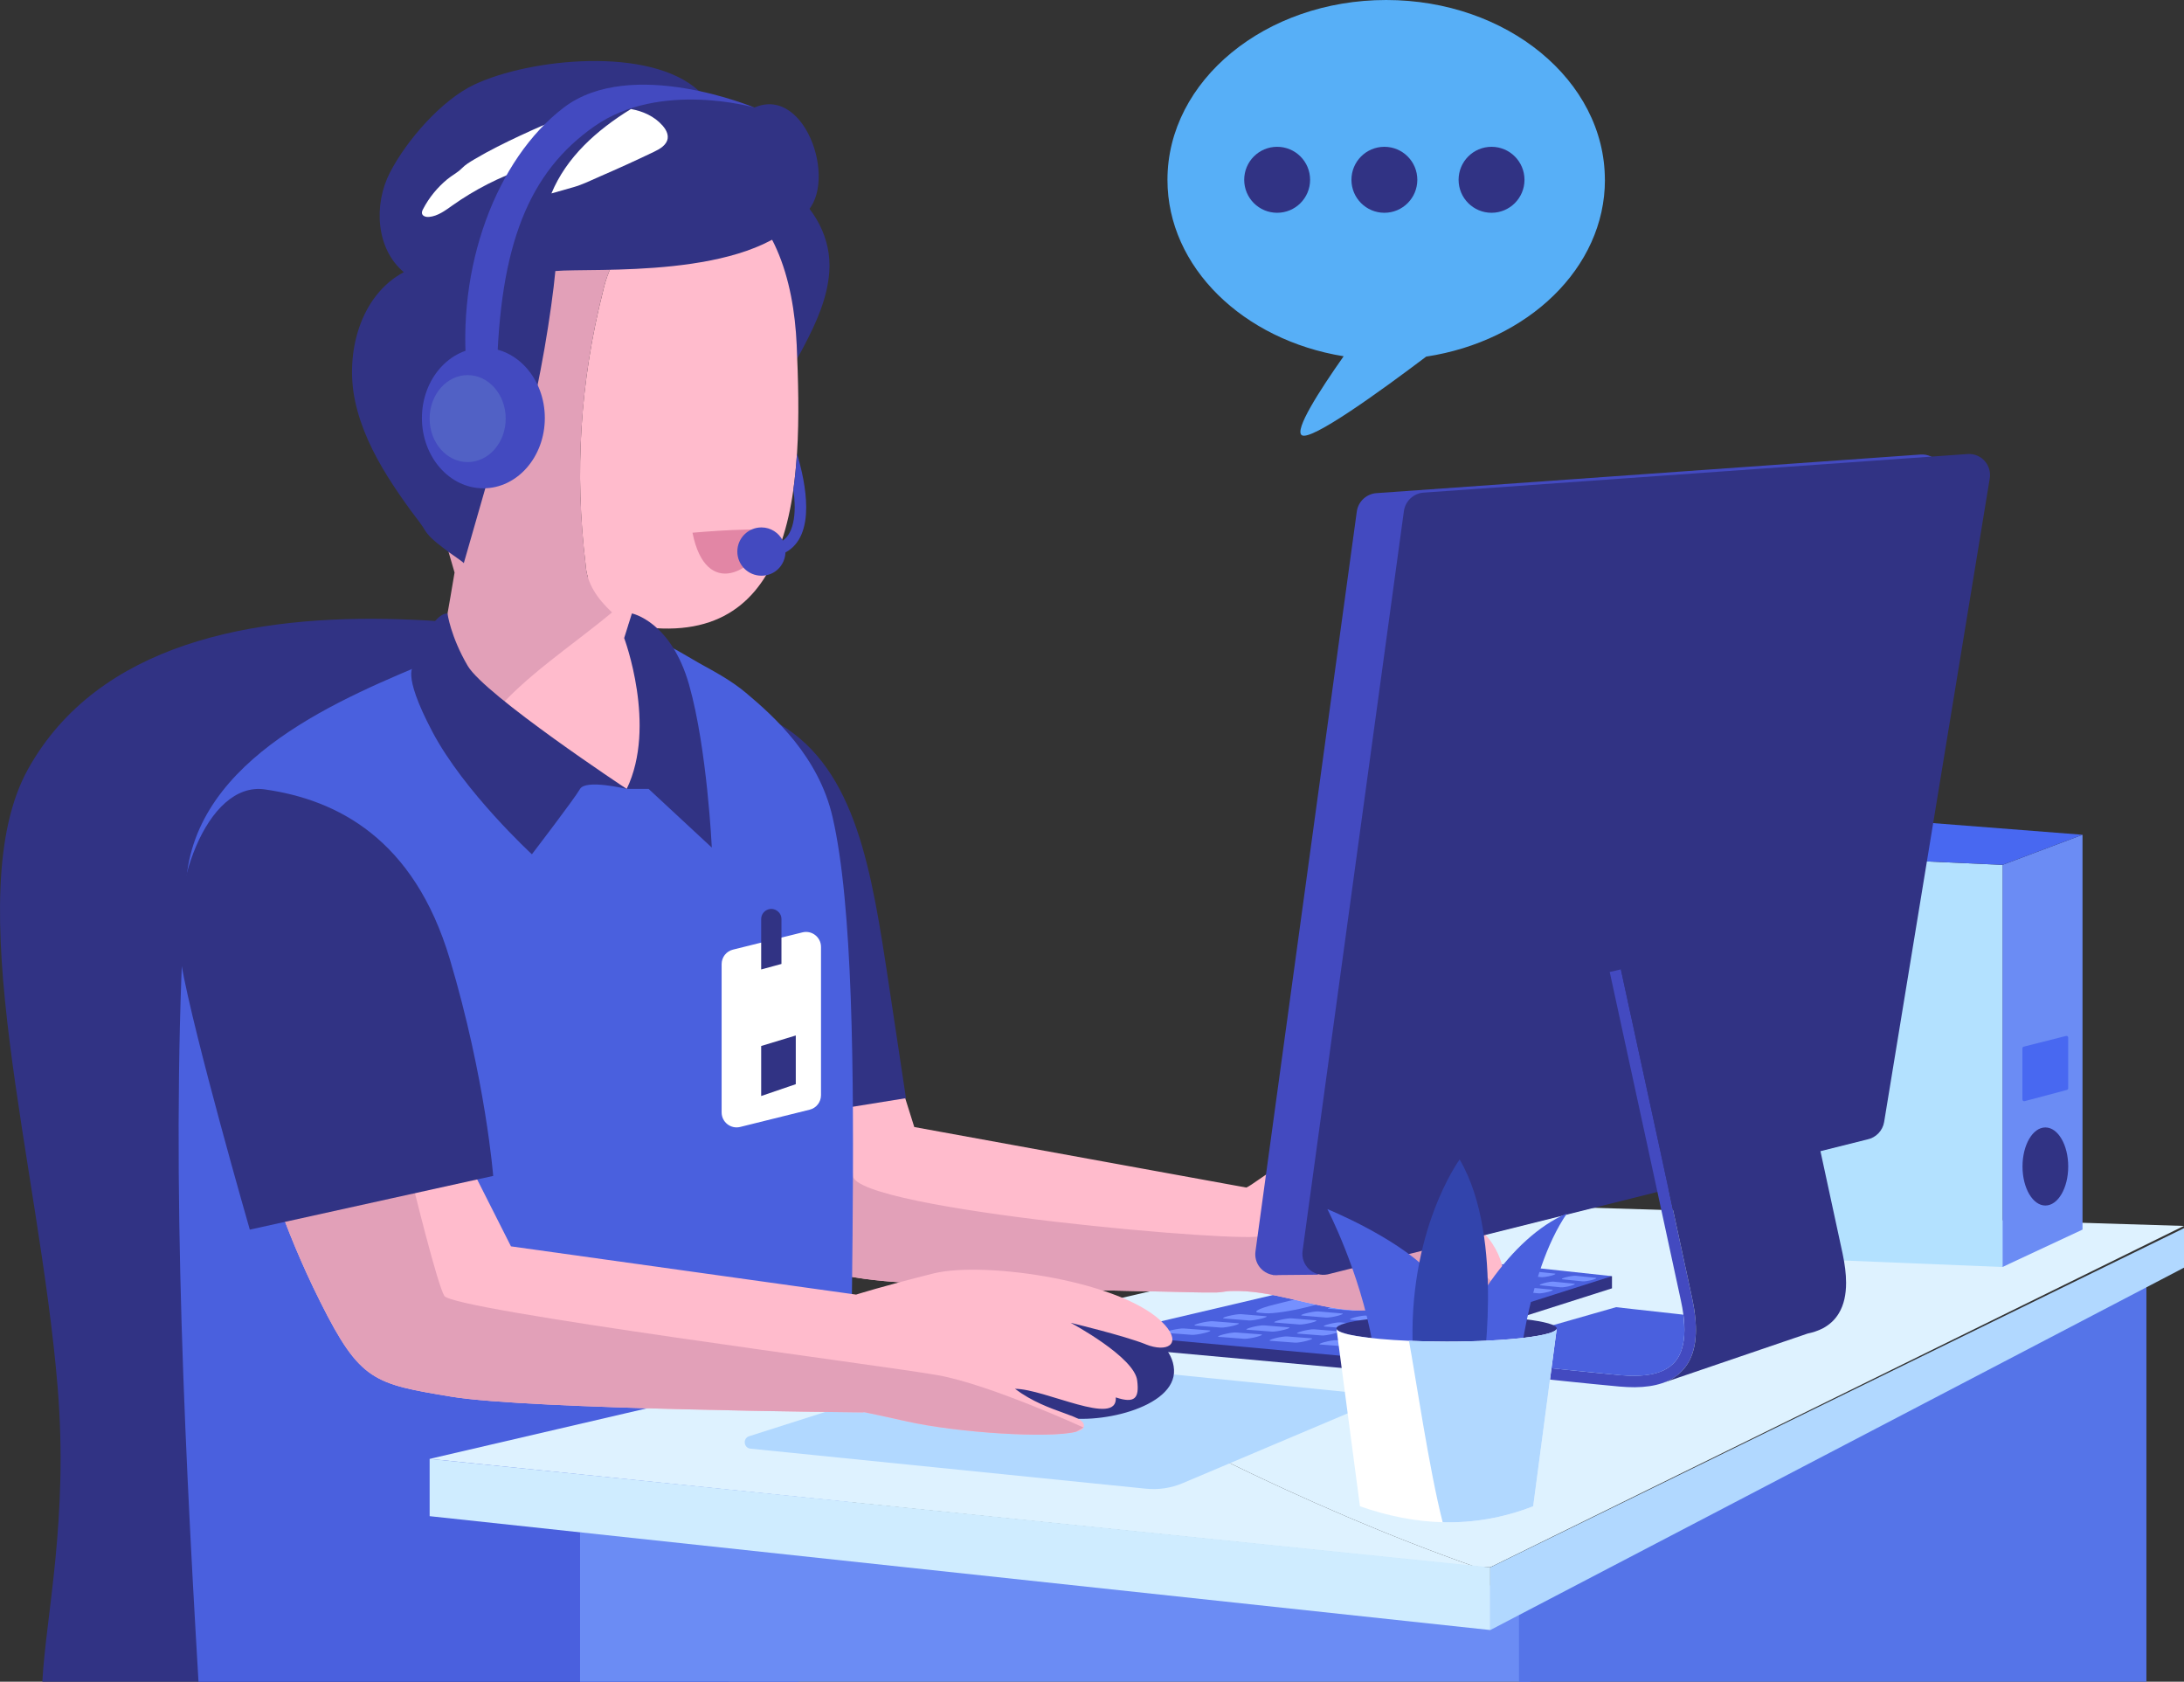 <svg width="239" height="184" viewBox="0 0 239 184" fill="none" xmlns="http://www.w3.org/2000/svg">
<rect x="0" y="0" width="239" height="184" fill="#333333" stroke="none"/>
<g clip-path="url(#clip0_5367_4306)">
<path d="M4.634 184H79.654C86.064 181.004 89.128 178.544 89.757 177.173C90.762 174.979 82.26 87.802 70.346 76.106C65.487 71.33 60.049 68.296 43.889 67.759C27.723 67.223 10.752 70.357 3.072 84.142C-4.608 97.928 4.286 127.283 6.307 151.759C7.5 166.24 5.021 176.753 4.634 184Z" fill="#313384"/>
<path d="M239.004 134.131L166.215 131.898L107.477 145.557C124.608 155.456 142.557 164.77 161.329 171.386L163.084 171.48L238.999 134.126L239.004 134.131Z" fill="#DEF2FF"/>
<path d="M227.895 91.333V134.529L219.133 138.625V94.627L227.895 91.333Z" fill="#6B8CF4"/>
<path d="M219.133 94.627L193.477 93.467V137.575L219.133 138.625V94.627Z" fill="#B3E1FF"/>
<path d="M223.829 131.899C225.21 131.899 226.33 129.986 226.33 127.626C226.33 125.266 225.21 123.354 223.829 123.354C222.448 123.354 221.328 125.266 221.328 127.626C221.328 129.986 222.448 131.899 223.829 131.899Z" fill="#313384"/>
<path d="M227.898 91.333L203.805 89.454V93.931L219.137 94.628L227.898 91.333Z" fill="#4868F1"/>
<path d="M170.429 140.312L157.626 138.93C157.228 138.886 156.825 138.913 156.433 139.002L132.118 144.706L121.016 145.983V147.315L147.837 149.764C148.306 149.808 148.786 149.752 149.234 149.609L176.403 140.958V139.626L170.429 140.312Z" fill="#313384"/>
<path d="M149.226 148.277L176.395 139.626L157.618 137.598C157.22 137.554 156.817 137.581 156.425 137.67L121.008 145.983L147.829 148.432C148.298 148.476 148.779 148.42 149.226 148.277Z" fill="#4A60DE"/>
<path d="M171.375 139.743C171.772 139.638 172.247 139.566 172.435 139.582L174.615 139.809C174.803 139.826 174.637 139.931 174.245 140.036C173.853 140.141 173.384 140.213 173.196 140.196L170.994 139.969C170.8 139.947 170.972 139.848 171.375 139.737V139.743Z" fill="#7590FF"/>
<path d="M168.958 140.389C169.361 140.278 169.847 140.206 170.04 140.229L172.26 140.45C172.447 140.466 172.282 140.571 171.884 140.682C171.487 140.792 171.006 140.864 170.813 140.848L168.572 140.627C168.378 140.61 168.55 140.505 168.958 140.394V140.389Z" fill="#7590FF"/>
<path d="M166.495 141.052C166.909 140.942 167.4 140.864 167.593 140.887L169.846 141.108C170.039 141.124 169.868 141.229 169.459 141.34C169.051 141.45 168.565 141.528 168.372 141.506L166.097 141.285C165.898 141.268 166.075 141.157 166.495 141.047V141.052Z" fill="#7590FF"/>
<path d="M163.984 141.726C164.403 141.616 164.906 141.538 165.104 141.555L167.396 141.776C167.589 141.793 167.418 141.903 167.004 142.014C166.59 142.124 166.093 142.202 165.894 142.185L163.581 141.97C163.382 141.953 163.564 141.842 163.984 141.732V141.726Z" fill="#7590FF"/>
<path d="M161.432 142.413C161.863 142.296 162.371 142.219 162.575 142.236L164.905 142.451C165.103 142.468 164.927 142.578 164.502 142.694C164.077 142.81 163.574 142.888 163.37 142.871L161.012 142.656C160.808 142.639 160.996 142.529 161.426 142.413H161.432Z" fill="#7590FF"/>
<path d="M158.817 143.114C159.253 142.998 159.778 142.915 159.982 142.937L162.356 143.153C162.56 143.169 162.373 143.28 161.947 143.396C161.517 143.512 160.998 143.595 160.794 143.578L158.397 143.368C158.188 143.352 158.381 143.241 158.817 143.12V143.114Z" fill="#7590FF"/>
<path d="M156.154 143.827C156.601 143.705 157.131 143.622 157.341 143.644L159.753 143.854C159.958 143.871 159.77 143.981 159.334 144.103C158.892 144.225 158.368 144.307 158.158 144.285L155.718 144.075C155.508 144.059 155.701 143.943 156.148 143.827H156.154Z" fill="#7590FF"/>
<path d="M153.443 144.556C153.901 144.435 154.442 144.352 154.652 144.368L157.109 144.578C157.318 144.595 157.125 144.711 156.678 144.833C156.231 144.954 155.695 145.043 155.48 145.021L153.001 144.816C152.786 144.799 152.984 144.683 153.443 144.562V144.556Z" fill="#7590FF"/>
<path d="M150.677 145.303C151.141 145.176 151.693 145.093 151.908 145.11L154.409 145.314C154.624 145.331 154.426 145.447 153.973 145.568C153.515 145.695 152.968 145.778 152.753 145.762L150.23 145.557C150.009 145.541 150.213 145.425 150.682 145.297L150.677 145.303Z" fill="#7590FF"/>
<path d="M147.844 146.06C148.319 145.933 148.882 145.845 149.103 145.861L151.648 146.066C151.863 146.082 151.665 146.199 151.201 146.326C150.731 146.453 150.179 146.541 149.959 146.525L147.386 146.326C147.165 146.309 147.369 146.187 147.849 146.06H147.844Z" fill="#7590FF"/>
<path d="M144.956 146.839C145.442 146.707 146.016 146.618 146.237 146.635L148.827 146.834C149.048 146.85 148.843 146.972 148.368 147.099C147.894 147.232 147.325 147.32 147.099 147.304L144.482 147.105C144.255 147.088 144.465 146.966 144.956 146.834V146.839Z" fill="#7590FF"/>
<path d="M166.799 139.272C167.208 139.167 167.699 139.095 167.893 139.112L170.134 139.344C170.327 139.366 170.156 139.466 169.753 139.576C169.35 139.681 168.864 139.753 168.671 139.736L166.407 139.504C166.214 139.482 166.385 139.383 166.799 139.272Z" fill="#7590FF"/>
<path d="M164.309 139.925C164.729 139.814 165.226 139.743 165.425 139.765L167.699 139.997C167.893 140.019 167.721 140.118 167.307 140.229C166.893 140.34 166.402 140.411 166.203 140.395L163.901 140.168C163.702 140.146 163.884 140.041 164.304 139.931L164.309 139.925Z" fill="#7590FF"/>
<path d="M161.757 140.593C162.182 140.483 162.69 140.406 162.894 140.428L165.208 140.654C165.406 140.676 165.23 140.781 164.81 140.892C164.391 141.002 163.888 141.08 163.689 141.058L161.348 140.831C161.144 140.809 161.332 140.704 161.757 140.593Z" fill="#7590FF"/>
<path d="M159.174 141.267C159.61 141.151 160.129 141.08 160.328 141.096L162.685 141.323C162.884 141.339 162.702 141.45 162.277 141.56C161.852 141.676 161.338 141.754 161.134 141.732L158.754 141.511C158.55 141.489 158.738 141.384 159.174 141.267Z" fill="#7590FF"/>
<path d="M156.533 141.964C156.975 141.848 157.505 141.771 157.709 141.787L160.105 142.008C160.31 142.025 160.122 142.136 159.691 142.252C159.255 142.368 158.731 142.445 158.526 142.429L156.108 142.207C155.898 142.191 156.092 142.08 156.539 141.959L156.533 141.964Z" fill="#7590FF"/>
<path d="M153.836 142.666C154.288 142.55 154.824 142.467 155.039 142.484L157.474 142.705C157.684 142.721 157.491 142.832 157.049 142.953C156.602 143.069 156.072 143.152 155.862 143.136L153.4 142.915C153.184 142.898 153.383 142.782 153.836 142.666Z" fill="#7590FF"/>
<path d="M151.089 143.39C151.552 143.268 152.099 143.186 152.314 143.208L154.793 143.423C155.003 143.44 154.81 143.556 154.357 143.672C153.904 143.794 153.363 143.876 153.148 143.86L150.641 143.644C150.426 143.628 150.625 143.512 151.089 143.39Z" fill="#7590FF"/>
<path d="M148.282 144.126C148.751 144.004 149.314 143.916 149.529 143.938L152.052 144.154C152.268 144.17 152.069 144.286 151.605 144.408C151.141 144.529 150.589 144.618 150.374 144.601L147.823 144.386C147.602 144.369 147.807 144.253 148.282 144.126Z" fill="#7590FF"/>
<path d="M145.414 144.878C145.895 144.75 146.463 144.662 146.69 144.684L149.262 144.894C149.483 144.911 149.279 145.027 148.81 145.154C148.335 145.281 147.772 145.369 147.551 145.347L144.951 145.137C144.724 145.121 144.934 144.999 145.42 144.878H145.414Z" fill="#7590FF"/>
<path d="M142.498 145.64C142.989 145.513 143.569 145.425 143.795 145.441L146.412 145.651C146.633 145.668 146.429 145.79 145.948 145.917C145.468 146.044 144.888 146.138 144.668 146.116L142.023 145.911C141.791 145.895 142.006 145.773 142.503 145.646L142.498 145.64Z" fill="#7590FF"/>
<path d="M139.508 146.425C140.01 146.293 140.601 146.204 140.833 146.221L143.499 146.425C143.726 146.442 143.516 146.563 143.025 146.696C142.533 146.829 141.942 146.923 141.716 146.901L139.022 146.696C138.79 146.68 139.011 146.558 139.513 146.425H139.508Z" fill="#7590FF"/>
<path d="M162.091 138.792C162.516 138.681 163.018 138.615 163.217 138.631L165.519 138.869C165.718 138.891 165.541 138.991 165.122 139.101C164.708 139.212 164.205 139.284 164.006 139.262L161.682 139.024C161.483 139.002 161.665 138.897 162.091 138.792Z" fill="#7590FF"/>
<path d="M159.528 139.449C159.959 139.339 160.472 139.267 160.676 139.289L163.017 139.527C163.216 139.549 163.034 139.654 162.614 139.765C162.189 139.875 161.681 139.947 161.477 139.93L159.114 139.698C158.91 139.676 159.097 139.571 159.528 139.46V139.449Z" fill="#7590FF"/>
<path d="M156.903 140.118C157.345 140.007 157.869 139.93 158.073 139.952L160.453 140.184C160.657 140.206 160.469 140.311 160.039 140.422C159.608 140.532 159.089 140.61 158.885 140.588L156.483 140.356C156.274 140.333 156.467 140.228 156.908 140.112L156.903 140.118Z" fill="#7590FF"/>
<path d="M154.224 140.804C154.671 140.688 155.207 140.611 155.416 140.633L157.835 140.865C158.039 140.887 157.851 140.992 157.41 141.108C156.968 141.224 156.438 141.301 156.234 141.279L153.788 141.047C153.578 141.025 153.771 140.92 154.224 140.804Z" fill="#7590FF"/>
<path d="M151.495 141.5C151.953 141.384 152.5 141.307 152.71 141.324L155.172 141.55C155.382 141.572 155.189 141.677 154.741 141.799C154.289 141.915 153.753 141.998 153.538 141.976L151.048 141.749C150.833 141.727 151.031 141.616 151.49 141.5H151.495Z" fill="#7590FF"/>
<path d="M148.711 142.207C149.181 142.085 149.733 142.008 149.948 142.025L152.455 142.251C152.67 142.268 152.471 142.384 152.013 142.5C151.555 142.622 151.003 142.699 150.787 142.682L148.253 142.456C148.032 142.434 148.237 142.323 148.706 142.202L148.711 142.207Z" fill="#7590FF"/>
<path d="M145.873 142.937C146.353 142.816 146.916 142.733 147.137 142.749L149.688 142.97C149.903 142.987 149.705 143.103 149.235 143.225C148.766 143.346 148.208 143.429 147.987 143.412L145.409 143.191C145.188 143.175 145.393 143.059 145.873 142.937Z" fill="#7590FF"/>
<path d="M142.97 143.678C143.456 143.551 144.035 143.468 144.256 143.485L146.857 143.706C147.077 143.722 146.873 143.838 146.393 143.965C145.912 144.093 145.344 144.175 145.117 144.159L142.489 143.938C142.263 143.921 142.473 143.8 142.964 143.678H142.97Z" fill="#7590FF"/>
<path d="M140.016 144.435C140.513 144.308 141.103 144.22 141.33 144.242L143.974 144.457C144.201 144.474 143.991 144.595 143.499 144.717C143.008 144.844 142.428 144.933 142.202 144.916L139.53 144.7C139.298 144.684 139.519 144.562 140.016 144.435Z" fill="#7590FF"/>
<path d="M136.987 145.209C137.495 145.077 138.097 144.988 138.329 145.01L141.023 145.226C141.255 145.242 141.034 145.364 140.538 145.491C140.041 145.618 139.444 145.712 139.212 145.696L136.485 145.486C136.248 145.469 136.474 145.347 136.982 145.215L136.987 145.209Z" fill="#7590FF"/>
<path d="M133.899 145.994C134.418 145.861 135.031 145.767 135.268 145.789L138.012 145.999C138.244 146.016 138.023 146.138 137.515 146.27C137.007 146.403 136.4 146.497 136.163 146.48L133.386 146.27C133.143 146.254 133.375 146.127 133.894 145.994H133.899Z" fill="#7590FF"/>
<path d="M157.268 138.294C157.704 138.184 158.223 138.112 158.427 138.134L160.79 138.377C160.995 138.399 160.807 138.504 160.382 138.609C159.951 138.72 159.438 138.792 159.233 138.77L156.848 138.526C156.644 138.504 156.832 138.399 157.268 138.289V138.294Z" fill="#7590FF"/>
<path d="M154.607 138.957C155.054 138.847 155.584 138.775 155.788 138.791L158.19 139.035C158.394 139.057 158.207 139.162 157.77 139.272C157.334 139.383 156.81 139.455 156.6 139.438L154.171 139.195C153.961 139.173 154.154 139.068 154.601 138.957H154.607Z" fill="#7590FF"/>
<path d="M151.904 139.632C152.356 139.516 152.897 139.444 153.113 139.466L155.559 139.704C155.768 139.726 155.575 139.831 155.128 139.947C154.681 140.057 154.145 140.135 153.935 140.113L151.462 139.875C151.247 139.853 151.445 139.742 151.904 139.632Z" fill="#7590FF"/>
<path d="M139.456 142.733L147.058 140.837C148.654 140.439 150.531 140.179 151.26 140.246L151.889 140.306C152.613 140.378 151.944 140.749 150.382 141.147L142.94 143.031C141.272 143.452 139.268 143.75 138.479 143.684L137.794 143.628C136.999 143.562 137.75 143.159 139.456 142.733Z" fill="#7590FF"/>
<path d="M134.446 143.982C134.959 143.855 135.567 143.767 135.804 143.783L138.526 144.01C138.758 144.026 138.537 144.148 138.035 144.275C137.527 144.402 136.925 144.491 136.693 144.474L133.938 144.253C133.701 144.236 133.927 144.115 134.441 143.982H134.446Z" fill="#7590FF"/>
<path d="M131.321 144.761C131.845 144.629 132.469 144.54 132.707 144.557L135.484 144.778C135.721 144.794 135.495 144.916 134.981 145.049C134.462 145.181 133.849 145.27 133.612 145.253L130.807 145.032C130.564 145.015 130.796 144.888 131.326 144.761H131.321Z" fill="#7590FF"/>
<path d="M128.121 145.557C128.656 145.424 129.291 145.33 129.534 145.347L132.361 145.562C132.604 145.579 132.372 145.706 131.847 145.839C131.317 145.971 130.694 146.065 130.451 146.049L127.591 145.833C127.342 145.816 127.58 145.689 128.121 145.557Z" fill="#7590FF"/>
<path d="M164.989 140.483C165.028 140.947 164.895 141.34 164.658 141.655C164.083 142.407 162.891 142.727 161.985 142.556C160.848 142.34 159.871 141.649 158.894 141.019C154.676 138.316 149.707 136.796 144.699 136.669C144.887 136.669 145.229 136.951 145.406 137.04C145.66 137.172 145.925 137.294 146.19 137.415C146.714 137.648 147.255 137.858 147.802 138.057C148.912 138.438 150.005 138.814 151.098 139.239C151.794 139.505 152.511 139.792 153.003 140.339C153.5 140.892 153.676 141.799 153.201 142.368C152.931 142.7 152.506 142.849 152.092 142.965C150.673 143.352 149.193 143.429 147.73 143.313C143.319 142.981 139.117 141.091 134.656 141.251C134.137 141.268 133.629 141.406 133.121 141.412C131.388 141.439 129.649 141.362 127.915 141.329C123.642 141.246 119.363 141.152 115.084 141.03C110.822 140.903 106.56 140.759 102.298 140.522C99.371 140.361 96.401 140.234 93.508 139.753C85.061 138.344 86.275 138.615 81.919 129.931C77.563 121.242 77.227 114.659 77.227 114.659L91.979 114.107L97.097 113.913L100.051 123.31L136.384 129.931C136.815 129.793 138.681 128.328 139.117 128.196C141.182 127.593 143.275 126.991 145.428 127.112C146.527 127.173 147.631 127.295 148.718 127.461C151.402 127.886 153.963 128.467 156.221 129.998C157.961 131.175 159.694 132.385 161.257 133.795C162.013 134.48 162.742 135.21 163.305 136.061C163.802 136.802 164.166 137.62 164.398 138.482C164.503 138.891 164.547 139.317 164.707 139.709C164.807 139.963 164.956 140.19 164.983 140.472L164.989 140.483Z" fill="#FFBBCC"/>
<path d="M164.658 141.655C164.083 142.406 162.891 142.727 161.985 142.556C160.848 142.34 159.871 141.649 158.894 141.019C154.676 138.316 149.707 136.796 144.699 136.669C144.887 136.669 145.229 136.951 145.406 137.039C145.66 137.172 145.925 137.294 146.19 137.415C146.714 137.647 147.255 137.857 147.802 138.056C148.912 138.438 150.005 138.814 151.098 139.239C151.794 139.505 152.511 139.792 153.003 140.339C153.5 140.892 153.676 141.798 153.201 142.368C152.931 142.699 152.506 142.849 152.092 142.965C150.673 143.352 149.193 143.429 147.73 143.313C143.319 142.981 139.117 141.091 134.656 141.251C134.137 141.268 133.629 141.406 133.121 141.412C131.388 141.439 129.649 141.362 127.915 141.329C123.642 141.246 119.363 141.152 115.084 141.03C110.822 140.903 106.56 140.759 102.298 140.522C99.371 140.361 96.401 140.234 93.508 139.753C85.061 138.344 86.275 138.615 81.919 129.931C77.563 121.242 77.227 114.659 77.227 114.659L91.979 114.106C92.288 118.644 93.088 126.029 93.331 128.643C93.679 132.38 137.174 136.138 138.113 135.199C139.051 134.259 144.059 129.987 151.567 132.28C156.531 133.795 161.709 138.582 164.652 141.655H164.658Z" fill="#E2A0B8"/>
<path d="M85.334 79.234C93.693 84.203 95.388 95.247 97.265 107.7L99.142 120.153L75.777 123.912C75.777 123.912 72.586 108.407 71.786 97.364C70.985 86.32 79.741 77.322 85.334 79.24V79.234Z" fill="#313384"/>
<path d="M87.329 183.999C89.455 183.071 91.569 182.037 93.695 180.882C91.641 161.918 95.55 108.595 91.106 89.382C89.582 82.794 84.762 78.427 81.62 75.796C80.041 74.475 78.324 73.552 76.524 72.562C75.315 71.899 71.357 69.318 69.866 69.605C69.866 69.605 54.451 68.937 47.655 72.12C37.75 76.266 21.248 82.772 20.359 96.656C18.62 123.801 19.956 154.102 21.723 184.005H87.329V183.999Z" fill="#4A60DE"/>
<path d="M167.476 184V173.719L63.477 167.655V184H167.476Z" fill="#6B8CF4"/>
<path d="M47.016 159.618L161.329 171.386C142.557 164.77 124.608 155.456 107.476 145.557L47.016 159.618Z" fill="#DEF2FF"/>
<path d="M149.382 153.831L129.435 162.271C128.16 162.813 126.768 163.023 125.388 162.879L82.131 158.501C81.374 158.424 81.264 157.363 81.987 157.136L107.621 148.967C108.698 148.624 109.83 148.508 110.956 148.619L149.173 152.482C149.896 152.554 150.045 153.543 149.377 153.825L149.382 153.831Z" fill="#B1D8FF"/>
<path d="M113.69 141.809C121.353 143.677 128.237 145.634 128.475 149.857C128.707 154.08 119.829 156.02 115.821 154.947C111.812 153.881 102.664 155.086 102.664 150.459C102.664 145.833 107.926 140.399 113.695 141.809H113.69Z" fill="#313384"/>
<path d="M77.898 17.643C80.88 17.284 83.762 18.804 86.202 20.556C89.134 22.667 91.016 26.078 90.751 29.748C90.547 32.617 89.327 35.308 87.991 37.851C87.141 39.476 86.197 41.112 84.761 42.251C84.772 42.24 83.729 39.868 83.646 39.636C83.37 38.846 83.337 38.216 83.254 37.414C83.127 36.193 82.602 34.916 82.282 33.733C81.537 31.003 80.797 28.272 80.052 25.547C79.334 22.916 78.616 20.279 77.898 17.648V17.643Z" fill="#313384"/>
<path d="M87.211 49.668C87.123 50.995 86.996 52.305 86.819 53.582C86.538 55.583 86.118 57.495 85.516 59.258C85.334 59.805 85.135 60.331 84.909 60.839C82.452 66.565 77.643 70.12 68.512 68.29C66.104 66.455 64.249 64.421 64.089 61.823C62.852 51.697 63.487 41.698 65.999 31.815C67.28 25.95 72.421 22.33 78.091 19.776C84.749 23.071 86.853 30.588 87.184 37.724C87.344 41.427 87.476 45.606 87.217 49.668H87.211Z" fill="#FFBBCC"/>
<path d="M71.766 76.294C71.451 70.811 70.883 72.115 68.586 67.997C68.586 67.997 67.073 62.824 65.82 62.47C64.567 62.116 56.28 70.501 53.613 72.115C52.443 72.828 52.481 74.221 52.901 75.559C53.431 77.267 54.568 78.886 54.568 78.886L56.351 79.057C57.516 80.036 58.946 81.064 60.608 81.937C65.406 84.452 68.586 86.315 68.586 86.315C68.586 86.315 72.081 81.771 71.766 76.288V76.294Z" fill="#FFBBCC"/>
<path d="M64.099 61.823C62.862 51.702 63.497 41.698 66.003 31.809C67.29 25.945 72.424 22.33 78.094 19.771C77.045 19.251 75.886 18.831 74.6 18.544C59.295 15.078 45.172 27.946 45.322 42.632C45.636 49.458 47.85 56.014 49.744 62.641C48.48 70.302 47.767 72.712 47.889 77.919C49.435 78.134 51.549 78.25 53.84 78.272C57.457 73.939 62.553 70.694 66.975 67.002C65.357 65.499 64.22 63.835 64.099 61.834V61.823Z" fill="#E2A0B8"/>
<path d="M55.565 50.718C55.201 50.365 54.853 49.989 54.533 49.596C54.428 49.475 54.378 49.375 54.378 49.337V49.32C54.378 49.32 54.395 49.248 54.433 49.182C54.472 49.121 54.538 49.044 54.61 48.966C55.273 48.242 55.847 47.336 55.918 46.285V46.203C55.935 45.65 55.775 45.092 55.477 44.633C55.173 44.174 54.72 43.809 54.146 43.693C54.091 43.682 54.03 43.676 53.969 43.671C53.638 43.649 53.307 43.748 53.036 43.925C52.772 44.102 52.545 44.379 52.517 44.738C52.512 44.837 52.517 44.942 52.551 45.042L53.152 44.87L53.141 44.776C53.141 44.677 53.224 44.55 53.379 44.445C53.533 44.34 53.749 44.279 53.931 44.296L54.019 44.307C54.395 44.384 54.72 44.627 54.947 44.975C55.179 45.324 55.306 45.766 55.289 46.18V46.247C55.239 47.076 54.754 47.877 54.146 48.541C54.074 48.618 53.986 48.712 53.909 48.828C53.831 48.944 53.76 49.093 53.749 49.27V49.364C53.771 49.663 53.936 49.845 54.041 49.983C54.378 50.398 54.742 50.79 55.123 51.161L55.56 50.707L55.565 50.718Z" fill="#E286A5"/>
<path d="M82.56 11.762C80.689 11.082 78.679 10.966 76.476 9.943C71.132 5.03 57.97 6.384 51.897 9.258C48.313 10.955 44.498 15.349 42.676 18.87C40.855 22.391 41.147 27.233 44.189 29.776C39.425 32.318 37.73 38.619 38.861 43.898C39.491 46.838 40.821 49.569 42.4 52.111C43.201 53.399 44.068 54.643 44.957 55.87C45.387 56.467 45.873 57.042 46.276 57.655C46.442 57.91 46.569 58.153 46.762 58.385C47.375 59.142 48.308 59.783 49.075 60.386C49.224 60.508 50.776 61.541 50.754 61.619L53.288 52.802C50.638 50.298 49.478 46.324 50.356 42.787C50.505 42.179 50.721 41.571 51.14 41.101C52.327 39.769 54.663 40.222 55.861 41.543C57.059 42.864 57.418 44.721 57.732 46.479C58.997 42.555 60.399 33.755 60.774 29.654C64.915 29.284 81.964 30.588 87.8 23.613C91.957 20.694 88.341 9.258 82.571 11.762H82.56Z" fill="#313384"/>
<path d="M56.978 14.813C55.256 15.62 53.55 16.455 51.916 17.428C51.397 17.737 50.938 18.008 50.524 18.428C50.06 18.898 49.437 19.202 48.929 19.628C47.852 20.523 46.947 21.628 46.301 22.872C46.218 23.027 46.141 23.204 46.185 23.375C46.262 23.674 46.648 23.762 46.958 23.734C47.907 23.646 48.719 23.038 49.497 22.485C51.96 20.738 54.676 19.357 57.53 18.384C58.728 16.521 60.048 14.636 61.539 12.89C59.987 13.431 58.474 14.117 56.984 14.813H56.978Z" fill="white"/>
<path d="M72.49 13.724C71.607 12.724 70.37 12.171 69.045 11.928C65.28 14.249 61.989 17.195 60.344 21.164C61.15 20.937 61.95 20.705 62.756 20.479C63.75 20.197 64.711 19.716 65.66 19.301C67.643 18.445 69.608 17.549 71.557 16.615C72.219 16.3 72.959 15.869 73.064 15.145C73.136 14.625 72.843 14.122 72.496 13.724H72.49Z" fill="white"/>
<path d="M84.339 58.285C84.637 57.501 75.781 58.285 75.781 58.285C77.244 65.648 82.677 62.669 84.339 58.285Z" fill="#E286A5"/>
<path d="M52.897 53.427C56.61 53.427 59.621 49.985 59.621 45.738C59.621 41.492 56.61 38.05 52.897 38.05C49.183 38.05 46.172 41.492 46.172 45.738C46.172 49.985 49.183 53.427 52.897 53.427Z" fill="#434AC0"/>
<path d="M87.213 49.668C87.125 50.995 86.998 52.304 86.821 53.581C86.91 54.228 86.965 54.88 86.965 55.499C86.965 56.732 86.739 57.832 86.247 58.55C86.082 58.788 85.888 58.982 85.662 59.147C85.226 58.296 84.348 57.705 83.327 57.705C81.869 57.705 80.688 58.888 80.688 60.347C80.688 61.806 81.869 62.989 83.327 62.989C84.784 62.989 85.899 61.861 85.955 60.446C86.805 59.987 87.385 59.263 87.727 58.423C88.091 57.539 88.224 56.538 88.224 55.505C88.218 53.454 87.71 51.271 87.224 49.673L87.213 49.668Z" fill="#434AC0"/>
<path d="M85.273 59.402C85.362 59.358 85.445 59.313 85.516 59.264C85.334 59.811 85.135 60.336 84.909 60.844C84.522 60.938 84.097 60.983 83.639 60.983C83.529 60.983 83.407 60.983 83.297 60.977L83.352 59.722C83.451 59.728 83.545 59.728 83.639 59.728C84.329 59.728 84.854 59.601 85.273 59.402Z" fill="#434AC0"/>
<path d="M51.13 41.106C49.86 29.311 54.299 17.399 61.697 11.767C69.095 6.135 82.55 11.767 82.55 11.767C82.55 11.767 72.242 8.793 65.065 13.806C57.888 18.82 54.652 26.746 54.365 41.106C51.732 42.156 51.124 41.106 51.124 41.106H51.13Z" fill="#434AC0"/>
<path d="M51.178 50.558C53.478 50.558 55.341 48.427 55.341 45.799C55.341 43.171 53.478 41.04 51.178 41.04C48.879 41.04 47.016 43.171 47.016 45.799C47.016 48.427 48.879 50.558 51.178 50.558Z" fill="#5161C5"/>
<path d="M45.316 72.845C47.198 66.743 48.971 67.124 48.971 67.124C48.971 67.124 49.296 69.622 51.179 72.845C53.067 76.067 68.581 86.32 68.581 86.32C68.581 86.32 64.109 85.226 63.474 86.32C62.845 87.415 58.207 93.467 58.207 93.467C58.207 93.467 50.793 86.646 47.314 80.058C43.836 73.469 45.31 72.85 45.31 72.85L45.316 72.845Z" fill="#313384"/>
<path d="M68.581 86.32C71.915 79.428 68.305 69.81 68.305 69.81L69.149 67.118C69.149 67.118 73.439 67.958 75.416 74.945C77.392 81.931 77.895 92.737 77.895 92.737L70.977 86.315H68.581V86.32Z" fill="#313384"/>
<path d="M125.388 147.083C123.042 146.143 117.173 144.734 117.173 144.734C117.173 144.734 124.212 148.492 124.449 151.079C124.681 152.958 124.212 153.594 122.103 152.892C122.335 156.181 114.357 151.952 111.072 151.952C114.826 154.771 119.05 154.771 118.581 156.181C118.52 156.374 118.222 156.529 117.752 156.651C114.804 157.402 104.806 156.756 99.334 155.54C93.002 154.13 94.564 154.534 94.564 154.534C94.564 154.534 57.833 154.219 49.38 152.809C40.933 151.4 39.42 151.156 35.069 142.473C30.713 133.784 28.969 126.969 28.969 126.969H51.169L55.917 136.365L93.681 141.644C93.681 141.644 96.507 140.743 102.139 139.333C107.77 137.924 123.246 140.19 127.481 144.971C129.358 147.083 127.718 148.022 125.372 147.083H125.388Z" fill="#FFBBCC"/>
<path d="M118.581 156.181L117.752 156.651C114.804 157.402 104.806 156.756 99.334 155.54C93.002 154.13 94.564 154.534 94.564 154.534C94.564 154.534 57.833 154.219 49.38 152.809C40.933 151.4 39.42 151.156 35.069 142.473C30.713 133.784 28.969 126.969 28.969 126.969H44.527C45.366 130.423 47.851 140.489 48.624 141.788C49.562 143.352 96.916 149.432 102.652 150.466C108.383 151.499 118.57 156.186 118.57 156.186L118.581 156.181Z" fill="#E2A0B8"/>
<path d="M28.977 86.37C36.906 87.497 45.292 91.775 49.223 104.93C53.148 118.086 53.971 128.659 53.971 128.659L27.337 134.535C27.337 134.535 21.237 113.393 19.829 105.4C18.421 97.413 22.578 85.458 28.983 86.37H28.977Z" fill="#313384"/>
<path d="M210.19 49.729L150.667 53.952C149.552 54.013 148.625 54.864 148.476 55.975L137.389 136.918C137.213 138.211 138.118 139.306 139.305 139.494V139.51H139.393C139.576 139.532 139.763 139.527 139.962 139.505L144.224 139.466V138.648L199.192 124.724C200.141 124.531 200.876 123.763 201.036 122.806L212.591 52.405C212.829 50.945 211.669 49.646 210.195 49.729H210.19Z" fill="#434AC0"/>
<path d="M204.342 124.669L145.289 139.432C143.727 139.753 142.33 138.443 142.545 136.862L153.632 55.92C153.786 54.809 154.708 53.957 155.824 53.897L215.346 49.674C216.82 49.591 217.979 50.89 217.742 52.349L206.186 122.751C206.032 123.707 205.292 124.475 204.342 124.669Z" fill="#313384"/>
<path d="M185.579 145.49C185.579 146.712 185.386 147.812 184.928 148.757C184.861 148.889 184.79 149.022 184.712 149.149C184.105 150.166 183.133 150.923 181.869 151.344C181.019 151.625 180.042 151.769 178.915 151.78C178.38 151.78 177.806 151.758 177.209 151.703C170.269 151.067 157.836 149.658 157.836 149.658L157.985 148.409C157.985 148.409 158.763 148.502 160.039 148.641C160.326 148.674 160.641 148.713 160.972 148.746C162.115 148.873 163.534 149.028 165.068 149.193C169.044 149.625 173.88 150.139 177.336 150.459C177.905 150.509 178.429 150.531 178.921 150.525C180.461 150.509 181.598 150.221 182.399 149.741C182.559 149.647 182.719 149.536 182.857 149.414C183.409 148.978 183.779 148.403 184.022 147.673C184.221 147.06 184.331 146.336 184.331 145.501C184.331 145.33 184.326 145.164 184.32 144.982C184.304 144.617 184.265 144.23 184.215 143.821C184.149 143.334 184.061 142.815 183.939 142.268C182.813 136.983 177.695 113.442 176.436 107.639C176.254 106.81 176.155 106.345 176.155 106.345L177.375 106.063C177.375 106.063 177.485 106.589 177.69 107.523C179.009 113.586 184.05 136.757 185.165 141.997C185.309 142.677 185.419 143.334 185.491 143.959C185.54 144.357 185.568 144.744 185.579 145.12C185.585 145.247 185.585 145.368 185.585 145.49H185.579Z" fill="#434AC0"/>
<path d="M184.331 145.507C184.331 146.341 184.226 147.06 184.022 147.679C183.779 148.409 183.409 148.984 182.857 149.42C182.719 149.542 182.564 149.647 182.398 149.746C181.598 150.233 180.46 150.515 178.92 150.531C178.434 150.531 177.904 150.515 177.336 150.465C173.879 150.139 169.043 149.63 165.068 149.199C163.527 149.033 162.114 148.879 160.971 148.751C160.64 148.718 160.325 148.685 160.038 148.646C158.763 148.508 157.984 148.42 157.984 148.414L176.85 143.02C176.85 143.02 177.556 143.102 178.716 143.23C179.881 143.362 181.493 143.539 183.309 143.738C183.602 143.771 183.9 143.799 184.204 143.838C184.253 144.247 184.292 144.634 184.309 144.998C184.314 145.181 184.32 145.347 184.32 145.518L184.331 145.507Z" fill="#4A60DE"/>
<path d="M202.021 140.356C202.021 141.627 201.789 142.76 201.231 143.683C200.817 144.385 200.216 144.943 199.454 145.347C199.2 145.474 198.929 145.59 198.642 145.684C198.377 145.773 198.106 145.844 197.814 145.905L181.875 151.339C183.139 150.919 184.111 150.156 184.718 149.144C184.795 149.017 184.862 148.884 184.933 148.752C185.392 147.807 185.585 146.712 185.585 145.485C185.585 145.364 185.585 145.242 185.579 145.115C185.568 144.739 185.541 144.358 185.491 143.954C185.425 143.33 185.309 142.672 185.165 141.992C184.044 136.752 179.009 113.581 177.69 107.518C177.491 106.584 177.375 106.059 177.375 106.059L194.54 104.384C194.54 104.384 200.464 131.65 201.64 137.155C201.883 138.305 202.021 139.372 202.021 140.339V140.356Z" fill="#313384"/>
<path d="M47.016 159.618V165.886L163.084 178.345V171.485L47.016 159.618Z" fill="#CFECFF"/>
<path d="M234.886 183.999V138.647L166.227 172.165V183.999H234.886Z" fill="#5574E8"/>
<path d="M163.086 171.486V178.345L239 138.697V134.375L163.086 171.486Z" fill="#B1D8FF"/>
<path d="M88.597 121.414L81.006 123.299C79.974 123.559 78.969 122.774 78.969 121.707V105.49C78.969 104.732 79.482 104.075 80.216 103.898L87.808 102.013C88.84 101.753 89.845 102.538 89.845 103.605V119.822C89.845 120.579 89.332 121.237 88.597 121.414Z" fill="white"/>
<path d="M85.516 105.467L83.297 106.069V100.558C83.297 100.055 83.634 99.619 84.114 99.486C84.821 99.293 85.516 99.829 85.516 100.558V105.461V105.467Z" fill="#313384"/>
<path d="M87.084 118.622L83.297 119.916V114.444L87.084 113.294V118.622Z" fill="#313384"/>
<path d="M170.36 145.346C170.36 146.142 164.961 146.789 158.302 146.789C151.644 146.789 146.25 146.142 146.25 145.346C146.25 144.55 151.644 143.909 158.302 143.909C164.961 143.909 170.36 144.55 170.36 145.346Z" fill="#313384"/>
<path d="M150.205 146.977C148.78 139.04 145.258 132.291 145.258 132.291C145.258 132.291 152.535 135.243 156.3 139.012C160.065 142.782 158.37 148.768 158.37 148.768C158.37 148.768 154.362 149.437 150.205 146.983V146.977Z" fill="#4A60DE"/>
<path d="M157.391 151.504C160.228 143.5 165.219 135.458 171.475 132.761C166.936 139.36 166.053 151.305 166.053 151.305L157.391 151.504Z" fill="#4A60DE"/>
<path d="M154.624 148.05C153.956 134.707 159.731 126.863 159.731 126.863C164.799 135.453 162.138 151.117 162.138 151.117L154.624 148.05Z" fill="#3244AC"/>
<path d="M170.36 145.347L167.782 164.803C164.53 166.074 161.223 166.638 157.877 166.55C154.89 166.467 151.876 165.875 148.823 164.803L146.25 145.347C146.25 145.966 149.563 146.502 154.189 146.701C155.47 146.756 156.856 146.789 158.302 146.789C164.961 146.789 170.36 146.143 170.36 145.347Z" fill="white"/>
<path d="M170.359 145.346L167.78 164.803C164.528 166.074 161.221 166.638 157.876 166.549C156.412 160.873 154.878 150.415 154.188 146.695C155.468 146.75 156.854 146.783 158.301 146.783C164.959 146.783 170.359 146.137 170.359 145.341V145.346Z" fill="#B1D8FF"/>
<path d="M226.328 113.521V119.065C226.328 119.148 226.273 119.225 226.19 119.247L221.558 120.48C221.436 120.513 221.32 120.419 221.32 120.297V114.698C221.32 114.61 221.381 114.538 221.464 114.516L226.096 113.344C226.217 113.316 226.328 113.405 226.328 113.526V113.521Z" fill="#4868F1"/>
<path d="M175.625 19.677C175.625 8.811 164.909 0 151.691 0C138.474 0 127.758 8.811 127.758 19.677C127.758 29.234 136.05 37.199 147.037 38.979C144.337 42.815 141.621 47.071 142.46 47.618C143.476 48.276 150.946 42.887 156.07 39.018C167.2 37.326 175.631 29.311 175.631 19.677H175.625Z" fill="#57AFF7"/>
<path d="M143.367 19.672C143.367 21.667 141.755 23.281 139.761 23.281C137.768 23.281 136.156 21.667 136.156 19.672C136.156 17.677 137.768 16.062 139.761 16.062C141.755 16.062 143.367 17.677 143.367 19.672Z" fill="#313384"/>
<path d="M151.496 23.281C153.487 23.281 155.101 21.665 155.101 19.672C155.101 17.678 153.487 16.062 151.496 16.062C149.505 16.062 147.891 17.678 147.891 19.672C147.891 21.665 149.505 23.281 151.496 23.281Z" fill="#313384"/>
<path d="M163.222 23.281C165.214 23.281 166.828 21.665 166.828 19.672C166.828 17.678 165.214 16.062 163.222 16.062C161.231 16.062 159.617 17.678 159.617 19.672C159.617 21.665 161.231 23.281 163.222 23.281Z" fill="#313384"/>
</g>
<defs>
<clipPath id="clip0_5367_4306">
<rect width="239" height="184" fill="white"/>
</clipPath>
</defs>
</svg>
